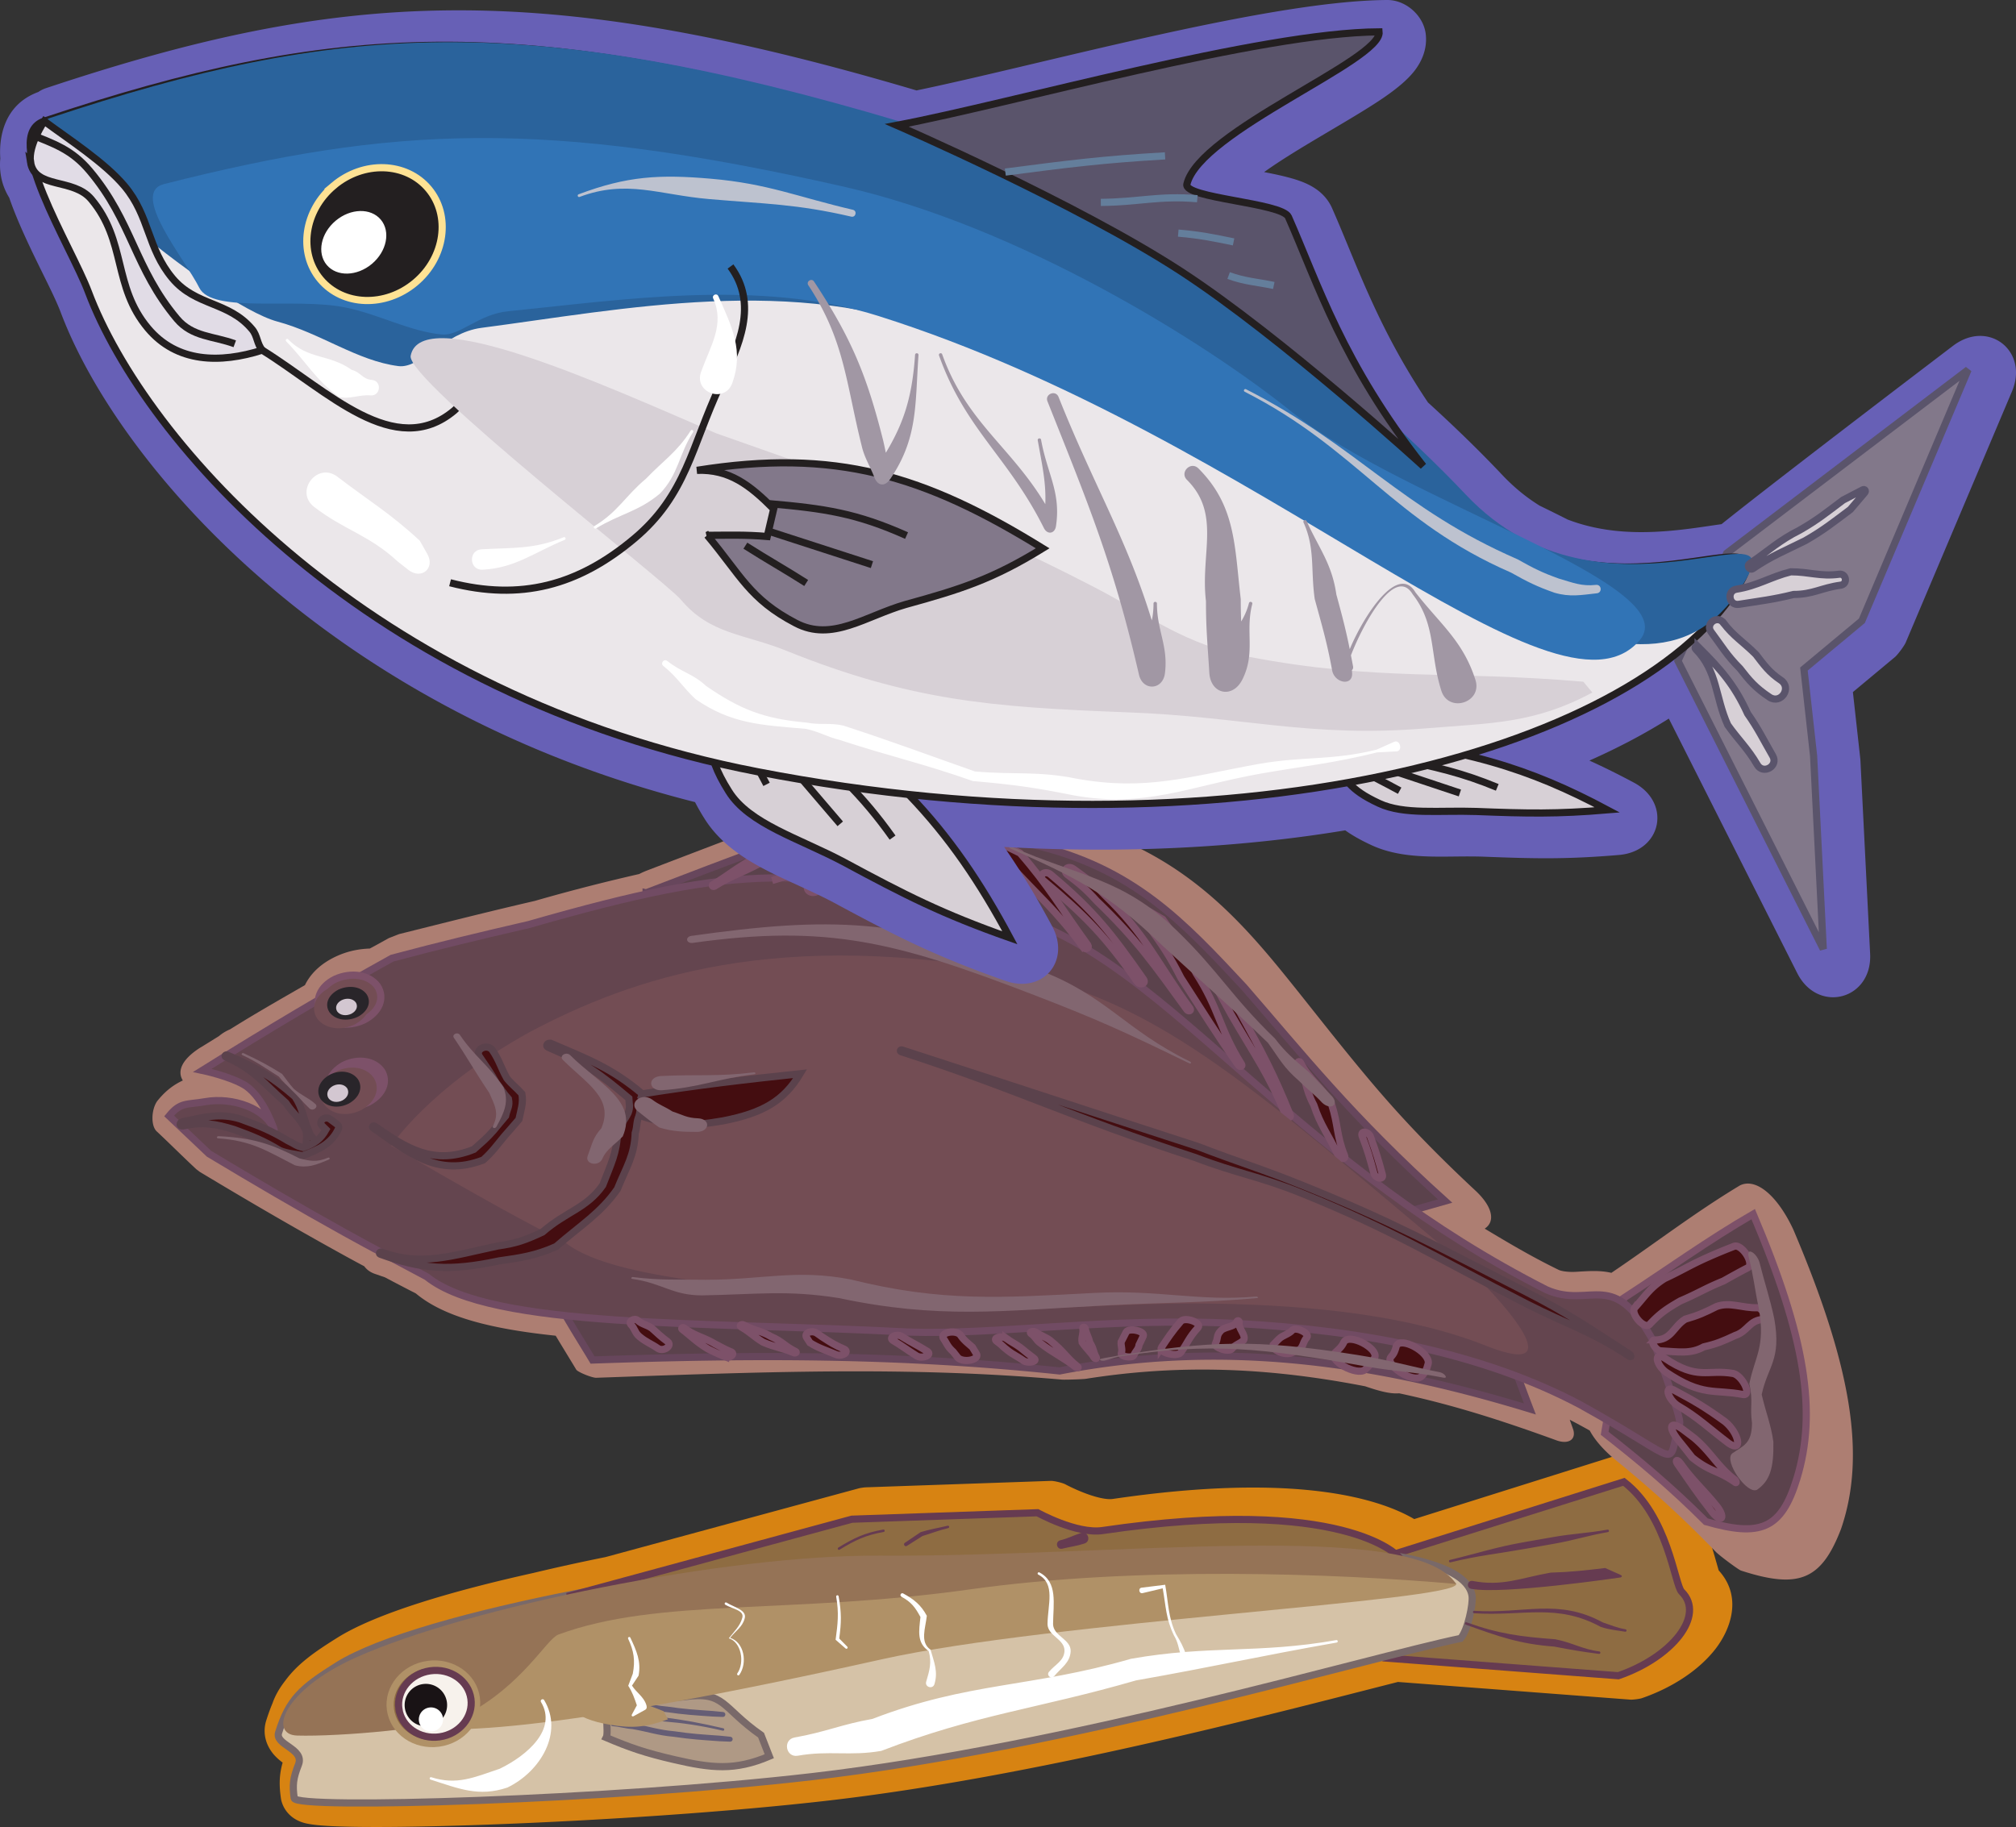 <svg xmlns="http://www.w3.org/2000/svg" width="281.126" height="254.811"><rect width="100%" height="100%" fill="#333333" stroke="none"/><path fill="#d78312" d="M39.414 245.828a8.162 8.162 0 0 1-1.09-.96c-.824-.887-1.906-2.657-1.188-4.942.278-.871.559-1.649.86-2.36.382-1.113 1.007-2.164 1.746-3.113 1.781-2.449 4.219-4.113 7.297-6.039 5.48-3.433 16.066-6.527 27.308-9.027 3.262-.781 6.64-1.524 10.074-2.215l35.36-9.598.219-.047.445-.066.223-.02 25.875-.902c.433-.015 1.648.274 2.027.485.031.019 1.195.644 2.668 1.207 1.578.605 3.07.957 3.941.828 25.664-3.774 37.242.004 42.032 2.808l30.066-9.46c.922-.29 2.781.038 3.547.628 3.984 3.07 6.07 7.516 7.273 10.867.59 1.653 1.012 3.176 1.348 4.352.082.29.156.55.226.777 3.364 3.688 1.633 8.246-.441 10.93-2.262 2.938-6.02 5.422-10.293 6.89-.289.098-1.258.223-1.562.2l-32.438-2.469c-18.723 4.774-50.773 13.219-79.258 16.524-14.09 1.636-32.199 2.796-46.816 3.343-7.336.278-13.797.399-18.434.352-2.418-.024-4.363-.094-5.71-.211-.868-.07-1.54-.172-2.005-.273-2.539-.57-3.394-2.45-3.543-3.524-.27-1.918-.226-3.309.243-4.965"/><path fill="#8e6c42" d="m191.933 217.535 34.512-10.863c6.191 4.77 7.074 14.375 8.058 15.336 3.352 3.289-1.363 9.144-8.832 11.707l-32.441-2.469-1.297-13.71"/><path fill="none" stroke="#663b51" stroke-miterlimit="3.864" d="m191.933 217.535 34.512-10.863c6.191 4.77 7.074 14.375 8.058 15.336 3.352 3.289-1.363 9.144-8.832 11.707l-32.441-2.469zm0 0"/><path fill="#d5c2a7" d="M41.027 250.8c-.258-1.85-.156-2.78.594-4.687.879-2.242-3.32-2.722-2.77-4.464 1.469-4.657 3.121-6.168 8.254-9.38 11.613-7.277 52.746-14.3 71.504-15.187 33.879-1.605 85.25-4.59 86.668 5.504.156 1.105-.59 4.79-1.594 5.922-13.152 2.758-54.625 15.121-90.453 19.281-27.996 3.246-71.98 4.602-72.203 3.012"/><path fill="none" stroke="#796969" stroke-miterlimit="3.864" d="M41.027 250.8c-.258-1.85-.156-2.78.594-4.687.879-2.242-3.32-2.722-2.77-4.464 1.469-4.657 3.121-6.168 8.254-9.38 11.613-7.277 52.746-14.3 71.504-15.187 33.879-1.605 85.25-4.59 86.668 5.504.156 1.105-.59 4.79-1.594 5.922-13.152 2.758-54.625 15.121-90.453 19.281-27.996 3.246-71.98 4.602-72.203 3.012zm0 0"/><path fill="#af9985" d="M84.59 236.613c-.356.758.328 5.024-.047 5.727 3.203 1.36 5.39 2.133 9.515 3.082 5.149 1.187 8.387 1.57 13.219-.477-.39-1.011-.754-1.96-1.149-2.941-5.578-3.902-4.988-6.164-10.703-5.36-2.398.38-8.468-.894-10.836-.03"/><path fill="none" stroke="#796969" stroke-miterlimit="3.864" d="M84.59 236.613c-.356.758.328 5.024-.047 5.727 3.203 1.36 5.39 2.133 9.515 3.082 5.149 1.187 8.387 1.57 13.219-.477-.39-1.011-.754-1.96-1.149-2.941-5.578-3.902-4.988-6.164-10.703-5.36-2.398.38-8.468-.894-10.836-.03zm0 0"/><path fill="#655d75" d="M84.421 238.828c6.47.438 10.047.715 16.442 2.215.223.055.144.39-.078.336-6.367-1.492-9.977-1.344-16.414-1.777-.516-.035-.465-.809.05-.774m-.035-1.878c1.067.077 1.801-.087 2.867-.012 2.243.386 3.485.875 5.782 1.078 2.41.355 3.914.441 6.379.617l1.414.14c.457.047.41.708-.051.688l-1.418-.055c-2.488-.175-3.984-.261-6.418-.62-2.316-.208-3.516-.688-5.781-1.079-1.063-.078-1.73-.336-2.797-.414-.227-.016-.203-.36.023-.344m1.024 3.45c1.062.074 1.8-.09 2.863-.016 2.242.39 3.484.875 5.781 1.078 2.41.36 3.914.445 6.38.617l1.413.145c.457.047.41.703-.047.687l-1.422-.058c-2.488-.176-3.984-.262-6.414-.621-2.32-.207-3.52-.688-5.785-1.079-1.066-.074-1.73-.335-2.797-.41-.226-.015-.203-.363.028-.343"/><path fill="#8e6c42" d="m79.093 222.664 39.707-10.781 25.88-.902s5.44 3.015 9.066 2.484c33.797-4.969 41.254 3.621 41.254 3.621l-115.907 5.578"/><path fill="none" stroke="#663b51" stroke-miterlimit="3.864" d="m79.093 222.664 39.707-10.781 25.88-.902s5.44 3.015 9.066 2.484c33.797-4.969 41.254 3.621 41.254 3.621zm0 0"/><path fill="#b09167" d="M55.921 231.703c-.335-2.367 38.829-7.617 65.5-10.558 24.473-2.696 81.305-2.598 81.641-.23.332 2.37-56.45 5.234-80.055 10.5-92.238 20.573-66.754 2.66-67.086.288"/><path fill="#957356" d="M41.437 242.059c-4.039-.118-1.988-6.336 8.27-10.922 15.605-6.977 51.511-14.309 72.957-14.172 33.12.207 74.37-5.191 80.398 3.95-16.965-1.493-44.629-2.5-67.684.741-25.203 3.543-43.5 1.157-57.5 6.313-1.703.625-4.937 7.043-13.105 11.316-3.414 1.79-17.629 2.942-23.336 2.774"/><path fill="#b09167" d="m79.687 236.844-.684 1.308c2.094 1.387 3.508 1.954 5.985 2.387 3.144.547 5.156.367 8.148-.742l-.59-1.129c-3.308-1.371-5.39-1.832-8.968-1.969-1.516-.054-2.383-.023-3.89.145"/><path fill="#8e6c42" d="M54.449 238.465c-.426-3.027 1.906-5.86 5.21-6.324 3.31-.465 6.333 1.613 6.759 4.644.425 3.031-1.907 5.864-5.215 6.328-3.305.461-6.328-1.617-6.754-4.648"/><path fill="none" stroke="#b09167" stroke-miterlimit="3.864" d="M54.449 238.465c-.426-3.027 1.906-5.86 5.21-6.324 3.31-.465 6.333 1.613 6.759 4.644.425 3.031-1.907 5.864-5.215 6.328-3.305.461-6.328-1.617-6.754-4.648zm0 0"/><path fill="#f7f2ec" d="M55.62 238.336c-.359-2.543 1.602-4.922 4.376-5.309 2.773-.39 5.316 1.356 5.672 3.899.359 2.547-1.602 4.922-4.375 5.312-2.778.391-5.317-1.359-5.672-3.902"/><path fill="none" stroke="#663b51" stroke-miterlimit="3.864" d="M55.62 238.336c-.359-2.543 1.602-4.922 4.376-5.309 2.773-.39 5.316 1.356 5.672 3.899.359 2.547-1.602 4.922-4.375 5.312-2.778.391-5.317-1.359-5.672-3.902zm0 0"/><path fill="#191315" d="M56.457 238.219a2.956 2.956 0 0 1 2.52-3.34 2.96 2.96 0 1 1-2.52 3.34"/><path fill="#fff" d="M58.425 240.078a1.692 1.692 0 1 1 3.351-.47 1.692 1.692 0 0 1-3.35.47"/><path fill="#663b51" d="M202.183 217.566c4.031-.972 6.328-1.773 10.406-2.492l3.899-.683c2.965-.524 4.707-.528 7.676-1.051.226-.04.289.3.062.34-2.969.523-4.605 1.117-7.574 1.64l-3.899.688c-4.062.715-6.472.922-10.488 1.894-.222.051-.304-.28-.082-.336m3.176 2.93c4.152.8 6.727-.433 10.863-1.16 2.914-.086 4.746-.309 7.621-.645l2.164.97c.207.093.207.241.004.343 0 0-16.5 2.434-20.863 1.59-.73-.145-.52-1.242.211-1.098m.227 4.164c6.945.45 11.671-1.777 17.906 1.614 1.195.394 1.933.75 3.183.964.223.04.168.375-.058.336-1.278-.215-2.176-.265-3.399-.672-6.136-3.336-10.82-1.457-17.656-1.898-.23-.016-.207-.36.023-.344m-1.07 1.606c4.535 1.629 7.535 2 12.371 2.363 2.352.457 3.805 1.406 6.133 1.695.227.032.184.371-.043.344-2.328-.293-3.871-.559-6.23-1.016-4.907-.37-7.743-1.41-12.348-3.062-.215-.078-.102-.402.117-.324m-87.609-10.426c2.23-1.363 3.695-2.059 6.262-2.512.226-.043.285.297.058.336-2.515.445-3.953 1.133-6.14 2.469-.196.121-.375-.172-.18-.293m9.277-.664 2.211-1.492c1.418-.426 2.324-.551 3.754-.89.223-.056.305.28.078.331-1.418.34-2.176.68-3.582 1.102l-2.176 1.379c-.289.183-.57-.239-.285-.43m21.668-.348c1.156-.289 1.754-.656 2.895-1.027.984-.32 1.465 1.152.484 1.473-1.176.382-1.894.425-3.086.722-.781.195-1.074-.972-.293-1.168"/><path fill="#fff" d="M110.808 242.328c4.328-.762 6.524-1.828 10.848-2.59 13.504-5.195 22.09-4.34 36.058-8.386 10.961-1.934 17.668-.672 28.63-2.606.226-.039.284.3.058.34-10.922 1.926-17.066 3.355-27.988 5.281-13.801 3.996-22.18 4.696-35.52 9.828-4.351.766-7.289-.093-11.637.676-1.695.297-2.144-2.246-.449-2.543m-34.922-5.207c2.7 4.488-.468 9.934-5.129 12.188-4.004 1.351-6.804.14-10.714-1.11-.223-.07-.118-.394.101-.328 3.547 1.133 5.91.043 9.54-1.183 3.902-1.887 8.019-5.547 5.76-9.301-.179-.297.267-.563.442-.266m25.43-13.605c1.039.648 2.875 1.035 2.527 2.207-.32 1.215-1.23 1.68-2.027 2.715 1.941.578 2.46 3.468 1.285 5.152-.133.187-.414-.012-.285-.2 1.059-1.507.559-4.374-1.184-4.894.766-.992 1.57-1.699 1.88-2.867.308-1.047-1.45-1.246-2.376-1.82-.195-.125-.015-.414.18-.293m15.629-.879c.41 2.316.39 3.617.082 5.883l1.121 1.136c.156.172-.063.403-.234.254l-1.391-1.215c.3-2.21.48-3.738.082-6-.04-.226.3-.285.34-.058m9.008-.395c1.523.832 2.472 1.602 3.289 3.11-.188 1.773-.992 3.675.523 4.738.496 1.754 1.067 3.043.543 4.789-.226.773-1.383.43-1.152-.34.472-1.586.793-2.672.347-4.262-1.683-1.175-1.355-2.78-1.148-4.75-.742-1.367-1.27-2.078-2.652-2.832-.301-.164-.055-.62.25-.453m-38.051 6.168c.871 1.844 1.523 3.32 1.144 5.293l-.918 1.387c.633.992 1.602 1.52 1.985 2.648.105.305.125.578-.156.735l-1.586.875c-.2.11-.36-.035-.25-.235l.687-1.273c-.351-1.031-.62-1.816-1.203-2.727l.637-1.683c.351-1.828.156-3.164-.649-4.871-.097-.211.211-.356.309-.149"/><path fill="#fff" d="M144.945 219.309c2.582 1.347 1.933 4.32 1.902 7.207.031 1.672 2.512 2.105 2.457 3.789-.093 1.605-1.3 2.27-2.3 3.472-.403.489-1.133-.12-.727-.605.871-1.05 2.086-1.508 2.164-2.906.055-1.653-2.34-2.106-2.367-3.746.027-2.72 1.14-5.641-1.285-6.907-.203-.105-.047-.41.156-.304m14.25 2.125 3.289-.407c.46 2.606.41 4.567 1.512 6.887.632 1.047 1.054 1.813 1.437 2.992l-.414 1.907c-.105.445-.762.308-.676-.141l.344-1.723c-.371-1.14-.383-1.86-.992-2.87-1.125-2.36-1.09-3.903-1.559-6.552l-2.808.668c-.5.121-.649-.699-.133-.761"/><path fill="#ad7e72" d="M221.683 199.516c-.941-.52-1.805-1-2.785-1.5.16.46.324.902.484 1.367.422 1.387-.648 2.086-2.28 1.523-7.618-2.773-14.49-4.984-22-6.582-1.286.11-2.934-.36-4.724-.976-13.683-2.66-25.968-3.102-39.015-1.035-.442.054-2.824.136-3.285.101-21.75-1.902-41.977-1.058-64.965-.254-.606-.011-2.477-.77-2.746-1.117-.965-1.605-1.883-3.09-2.88-4.75-8.515-.894-15.413-2.469-19.5-5.898a299.499 299.499 0 0 1-4.304-2.243c-.492-.171-.969-.336-1.457-.503-.672-.247-1.098-.598-1.433-1.043a233.391 233.391 0 0 1-3.872-2.11c-6.613-3.668-12.582-7.16-19.043-11.043-.195-.144-.316-.238-.507-.383-1.942-1.808-3.633-3.515-5.559-5.316-.8-.828-.7-3.035.11-4.184 1.011-1.254 2.09-2.183 3.574-2.875-.825-1.312-.125-2.925 2.336-4.523.941-.566 1.785-1.094 2.707-1.672a5.94 5.94 0 0 1 1.539-.937c3.574-2.235 6.875-4.11 10.445-6.168.762-1.567 2.164-2.985 4.328-3.996 1.602-.743 3.137-1.047 4.719-1.106.926-.488 1.746-.953 2.648-1.453.489-.188.953-.375 1.442-.563 6.488-1.617 12.394-3.12 18.89-4.62 5.61-1.61 10.11-2.727 14.586-3.758.336-.172.672-.329 1.078-.485 6.063-2.328 11.625-4.437 17.727-6.781.328-.098.621-.18.95-.274.456-.09.898-.171 1.355-.27.3-.124.53-.23.832-.358.445-.18.867-.344 1.312-.524 1.887-.762 3.281-.707 4.43-.242 10.668-1.5 18.176-1.434 30.008 1.078 16 3.695 24.261 11.984 32.242 21.836 3.848 4.75 7.348 9.324 11.762 14.586 4.289 5.11 8.726 9.82 14.91 15.586 2.422 2.258 2.808 4.324 1.293 5.308 3.36 2.016 6.515 3.895 10.254 5.72.132.07.445.198 1.027.26.762.095 1.41.052 2.113 0 1.035-.054 1.95-.108 2.95-.022.398.035.816.09 1.324.207 6.105-4.122 11.68-8.438 17.906-12.18 2.242-1.14 5.258 1.406 7.469 6.152 8.168 19.23 10.152 31.567 6.644 41.762-2.742 7.14-5.914 8.402-13.965 5.785-.43-.184-2.906-2.02-3.496-2.61-4.867-5.038-9.316-9.03-14.136-12.937-1.5-1.258-2.739-2.656-3.442-3.98"/><path fill="#5b424c" d="M226.394 181.059c6.129-3.98 11.809-8.102 18.086-11.727 7.316 17.238 8.906 27.672 6.09 36.887-2.168 7.094-5.106 8.176-12.684 6.004-4.832-4.832-9.32-8.567-14.12-12.317.98-5.562 1.737-11.601 2.628-18.847"/><path fill="none" stroke="#7d5169" stroke-miterlimit="3.864" d="M226.394 181.059c6.129-3.98 11.809-8.102 18.086-11.727 7.316 17.238 8.906 27.672 6.09 36.887-2.168 7.094-5.106 8.176-12.684 6.004-4.832-4.832-9.32-8.567-14.12-12.317.98-5.562 1.737-11.601 2.628-18.847zm0 0"/><path fill="#5b424c" d="M90.097 124.524c6.074-2.333 11.598-4.454 17.73-6.688 13.833-2.937 21.65-3.398 36.094-.062 14.106 3.257 21.157 10.886 29.524 19.863 8.02 9.222 14.996 18.105 28.07 29.875-1.844.527-3.52.996-5.363 1.527-36.34-25.441-69.871-36.164-106.055-44.515"/><path fill="none" stroke="#67465c" stroke-miterlimit="3.864" d="M90.097 124.524c6.074-2.333 11.598-4.454 17.73-6.688 13.833-2.937 21.65-3.398 36.094-.062 14.106 3.257 21.157 10.886 29.524 19.863 8.02 9.222 14.996 18.105 28.07 29.875-1.844.527-3.52.996-5.363 1.527-36.34-25.441-69.871-36.164-106.055-44.515zm0 0"/><path fill="#5b424c" d="M78.855 183.418c1.281 2.223 2.516 4.164 3.777 6.266 23.032-.805 43.278-.778 65.13 1.523 21.671-4.215 42.5-1.75 65.577 5.3a292.438 292.438 0 0 1-2.054-5.523c-23.262-11.855-44.028-15.714-66.617-16.503-22.582-.786-42.91 2.8-65.813 8.937"/><path fill="none" stroke="#67465c" stroke-miterlimit="3.864" d="M78.855 183.418c1.281 2.223 2.516 4.164 3.777 6.266 23.032-.805 43.278-.778 65.13 1.523 21.671-4.215 42.5-1.75 65.577 5.3a292.368 292.368 0 0 1-2.054-5.523c-23.262-11.855-44.028-15.714-66.617-16.503-22.582-.786-42.91 2.8-65.813 8.937zm0 0"/><path fill="#64454f" d="M73.73 128.95c30.29-8.684 38.219-8.106 66.117-1.665 12.031 3.004 22.309 12.653 34.676 23.399 12.379 10.761 24.363 20.66 41.094 29.187 6.32 2.817 9.347-3.351 15.18 7.621.21 1.082 3.613 9.965 3.437 11.055-2.055 6.324 1.309 5.793-13.844-2.61-13.324-7.081-30.086-10.413-47.844-11.343-17.75-.926-33.453 1.62-45.941 1.187-28.273-1.484-58.117-.441-67.102-7.722-3.89-2.07-7.476-3.961-11.367-6.118-6.597-3.66-12.554-7.16-18.992-11.027-1.933-1.805-3.637-3.48-5.558-5.273 1.59-1.961 2.46-1.54 5.027-1.989 3.875-.683 8.488.97 9.64 3.977 0-.004-1.37-4.36-3.933-6.156-2.063-1.34-6.106-2.184-6.106-2.184 9.235-5.77 17.422-10.644 26.45-15.648 6.527-1.746 12.504-3.176 19.066-4.692"/><path fill="none" stroke="#714b63" stroke-miterlimit="3.864" d="M73.73 128.95c30.29-8.684 38.219-8.106 66.117-1.665 12.031 3.004 22.309 12.653 34.676 23.399 12.379 10.761 24.363 20.66 41.094 29.187 6.32 2.817 9.347-3.351 15.18 7.621.21 1.082 3.613 9.965 3.437 11.055-2.055 6.324 1.309 5.793-13.844-2.61-13.324-7.081-30.086-10.413-47.844-11.343-17.75-.926-33.453 1.62-45.941 1.187-28.273-1.484-58.117-.441-67.102-7.722-3.89-2.07-7.476-3.961-11.367-6.118-6.597-3.66-12.554-7.16-18.992-11.027-1.933-1.805-3.637-3.48-5.558-5.273 1.59-1.961 2.46-1.54 5.027-1.989 3.875-.683 8.488.97 9.64 3.977 0-.004-1.37-4.36-3.933-6.156-2.063-1.34-6.106-2.184-6.106-2.184 9.235-5.77 17.422-10.644 26.45-15.648 6.527-1.746 12.504-3.176 19.066-4.692zm0 0"/><path fill="#7d5169" d="M45.793 153.149c-1.06-1.762-.239-3.833 1.933-5.036 2.25-1.097 4.73-.675 5.906 1 1.075 1.72.27 3.786-1.921 5-2.247 1.145-4.731.73-5.918-.964"/><path fill="#734d54" d="M45.136 153.945c-.941-1.566-.215-3.425 1.727-4.504 2.008-.976 4.203-.613 5.25.88.96 1.535.242 3.394-1.711 4.48-2 1.02-4.207.656-5.266-.856"/><path fill="#29252a" d="M44.695 153.27c-.707-1.176-.16-2.57 1.297-3.38 1.496-.761 3.152-.464 3.937.657.719 1.148.18 2.55-1.285 3.363-1.504.766-3.156.489-3.95-.64"/><path fill="#d3c7d1" d="M45.793 153.149c-.344-.594-.086-1.29.644-1.696.746-.379 1.578-.238 1.973.324.34.586.09 1.286-.645 1.692-.75.379-1.578.246-1.972-.32"/><path fill="#734d54" d="M44.851 141.274c-1.05-1.676-.277-3.653 1.914-4.723 2.242-.996 4.703-.617 5.867.984 1.067 1.64.286 3.614-1.902 4.73-2.242 1.044-4.707.626-5.879-.991"/><path fill="none" stroke="#7d5169" stroke-miterlimit="3.864" d="M44.851 141.274c-1.05-1.676-.277-3.653 1.914-4.723 2.242-.996 4.703-.617 5.867.984 1.067 1.64.286 3.614-1.902 4.73-2.242 1.044-4.707.626-5.879-.991zm0 0"/><path fill="#734d54" d="M44.203 142.02c-.934-1.489-.223-3.243 1.707-4.223 2-.89 4.18-.555 5.215.871.953 1.465.234 3.203-1.696 4.23-2 .93-4.176.567-5.226-.878"/><path fill="#29252a" d="M45.937 141.172c-.719-1.106-.172-2.422 1.277-3.16 1.504-.672 3.137-.41 3.91.656.715 1.098.184 2.422-1.269 3.164-1.496.695-3.137.414-3.918-.66"/><path fill="#d3c7d1" d="M47.023 141.07c-.352-.562-.09-1.214.637-1.586.746-.347 1.566-.21 1.957.329.347.554.097 1.214-.637 1.586-.746.347-1.566.207-1.957-.329"/><path fill="#440d10" d="M31.668 147.149c4.156 1.765 6.261 3.011 9.48 5.808 1.094 1.684 1.059 2.75 1.855 4.625.239.89.883 1.234 1.137 2.125.153.777-1.097 1.18-1.355.434-.242-.907.125-1.543-.117-2.438-.813-1.828-1.735-2.23-2.81-3.887-3.163-2.75-4.347-4.613-8.382-6.41-.2-.101-.02-.336.192-.257"/><path fill="none" stroke="#5b424c" stroke-miterlimit="3.864" d="M31.668 147.149c4.156 1.765 6.261 3.011 9.48 5.808 1.094 1.684 1.059 2.75 1.855 4.625.239.89.883 1.234 1.137 2.125.153.777-1.097 1.18-1.355.434-.242-.907.125-1.543-.117-2.438-.813-1.828-1.735-2.23-2.81-3.887-3.163-2.75-4.347-4.613-8.382-6.41-.2-.101-.02-.336.192-.257zm0 0"/><path fill="#440d10" d="M25.441 156.45c3.117-.665 5.266-1.25 8.066-.391 2.73.992 4.246 1.593 6.633 3.03.871.407 1.184.759 2.125.958 1.617-.555 2.473-1.215 3.188-2.504-.215-.21-.328-.324-.543-.535-.57-.633.367-1.418 1.113-.934.332.25.66.485.996.739.242.187.274.394.145.683-.93 1.992-2.68 2.848-4.985 3.684-1.062-.227-2.164-.297-3.16-.719-2.289-1.375-3.77-1.973-6.39-2.926-2.551-.781-4.293-1.101-7.13-.5-.472.074-.523-.453-.058-.586"/><path fill="none" stroke="#5b424c" stroke-miterlimit="3.864" d="M25.441 156.45c3.117-.665 5.266-1.25 8.066-.391 2.73.992 4.246 1.593 6.633 3.03.871.407 1.184.759 2.125.958 1.617-.555 2.473-1.215 3.188-2.504-.215-.21-.328-.324-.543-.535-.57-.633.367-1.418 1.113-.934.332.25.66.485.996.739.242.187.274.394.145.683-.93 1.992-2.68 2.848-4.985 3.684-1.062-.227-2.164-.297-3.16-.719-2.289-1.375-3.77-1.973-6.39-2.926-2.551-.781-4.293-1.101-7.13-.5-.472.074-.523-.453-.058-.586zm0 0"/><path fill="#440d10" d="M88.91 184.152c.593.551 1.32.61 2 1.102.84.758 1.308 1.223 2.191 1.863.684.57-.539 1.438-1.328.965-.93-.652-1.684-.894-2.59-1.656-.668-.54-.625-1.094-1.207-1.695-.379-.434.48-.961.934-.579"/><path fill="none" stroke="#7d5169" stroke-miterlimit="3.864" d="M88.91 184.152c.593.551 1.32.61 2 1.102.84.758 1.308 1.223 2.191 1.863.684.57-.539 1.438-1.328.965-.93-.652-1.684-.894-2.59-1.656-.668-.54-.625-1.094-1.207-1.695-.379-.434.48-.961.934-.579zm0 0"/><path fill="#440d10" d="M95.398 185.215c1.484 1.117 2.715 1.273 4.277 2.21.84.43 1.356.747 2.27 1.118.601.277-.125.914-.77.703a27.716 27.716 0 0 1-2.43-1.101c-1.558-.938-2.167-1.614-3.62-2.75-.168-.157.085-.309.273-.18"/><path fill="none" stroke="#7d5169" stroke-miterlimit="3.864" d="M95.398 185.215c1.484 1.117 2.715 1.273 4.277 2.21.84.43 1.356.747 2.27 1.118.601.277-.125.914-.77.703a27.714 27.714 0 0 1-2.43-1.101c-1.558-.938-2.167-1.614-3.62-2.75-.168-.157.086-.309.273-.18zm0 0"/><path fill="#440d10" d="M103.707 184.79c1.418.784 2.472.82 3.785 1.609 1.648.699 1.886 1.335 3.46 2.101.2.106-.023.258-.234.176-1.613-.684-2.668-.777-4.297-1.469-1.285-.77-1.714-1.355-3.085-2.144-.286-.188.066-.422.37-.274"/><path fill="none" stroke="#7d5169" stroke-miterlimit="3.864" d="M103.707 184.79c1.418.784 2.472.82 3.785 1.609 1.648.699 1.886 1.335 3.46 2.101.2.106-.023.258-.234.176-1.613-.684-2.668-.777-4.297-1.469-1.285-.77-1.714-1.355-3.085-2.144-.286-.188.066-.422.37-.274zm0 0"/><path fill="#440d10" d="M113.87 185.914c.317.223.446.309.766.535 1.176.762 1.742 1.145 3.098 1.723.75.383-.266 1.07-1.098.766-1.43-.606-2.433-.88-3.687-1.664-.238-.364-.262-.403-.496-.77-.32-.602.707-1.016 1.418-.59"/><path fill="none" stroke="#7d5169" stroke-miterlimit="3.864" d="M113.87 185.914c.317.223.446.309.766.535 1.176.762 1.742 1.145 3.098 1.723.75.383-.266 1.07-1.098.766-1.43-.606-2.433-.88-3.687-1.664-.238-.364-.262-.403-.496-.77-.32-.602.707-1.016 1.418-.59zm0 0"/><path fill="#440d10" d="M144.449 185.805c.719.504 1.379.668 2.015 1.164 1.914 1.55 2.188 2.332 3.836 3.668.168.156-.109.176-.297.043-1.636-1.324-3.042-1.883-4.98-3.395-.61-.476-.57-.804-1.262-1.289-.304-.246.336-.41.688-.191"/><path fill="none" stroke="#7d5169" stroke-miterlimit="3.864" d="M144.449 185.805c.719.504 1.379.668 2.015 1.164 1.914 1.55 2.188 2.332 3.836 3.668.168.156-.109.176-.297.043-1.636-1.324-3.042-1.883-4.98-3.395-.61-.476-.57-.804-1.262-1.289-.304-.246.336-.41.688-.191zm0 0"/><path fill="#440d10" d="M140.277 186.64c.781.567 1.27.762 2 1.294.8.648 1.14.933 1.937 1.53.52.442-.836.72-1.445.34-.805-.585-1.414-.804-2.223-1.437-.683-.511-.828-.789-1.585-1.32-.563-.457.667-.809 1.316-.406"/><path fill="none" stroke="#7d5169" stroke-miterlimit="3.864" d="M140.277 186.64c.781.567 1.27.762 2 1.294.8.648 1.14.933 1.937 1.53.52.442-.836.72-1.445.34-.805-.585-1.414-.804-2.223-1.437-.683-.511-.828-.789-1.585-1.32-.563-.457.667-.809 1.316-.406zm0 0"/><path fill="#440d10" d="M133.925 186.2c.496.734.973 1.066 1.68 1.699.195.328.379.632.574.953.395.847-1.902 1.257-2.62.488a66.153 66.153 0 0 0-.645-.82c-.786-.707-.82-1.047-1.371-1.868-.461-.828 1.77-1.238 2.382-.453"/><path fill="none" stroke="#7d5169" stroke-miterlimit="3.864" d="M133.925 186.2c.496.734.973 1.066 1.68 1.699.195.328.379.632.574.953.395.847-1.902 1.257-2.62.488a66.248 66.248 0 0 0-.645-.82c-.786-.707-.82-1.047-1.371-1.868-.461-.828 1.77-1.238 2.382-.453zm0 0"/><path fill="#440d10" d="M125.683 186.363c1.434.895 2.274 1.262 3.66 2.13.684.495-.707 1.066-1.488.632-1.355-.844-1.937-1.336-3.355-2.187-.61-.426.511-.95 1.183-.575"/><path fill="none" stroke="#7d5169" stroke-miterlimit="3.864" d="M125.683 186.363c1.434.895 2.274 1.262 3.66 2.13.684.495-.707 1.066-1.488.632-1.355-.844-1.937-1.336-3.355-2.187-.61-.426.511-.95 1.183-.575zm0 0"/><path fill="#440d10" d="M152.558 189.34c-.476-.797-1.05-1.211-1.66-2.117-.14-.723.223-1.176.098-1.953-.02-.235.277-.211.336.015.152.774.488 1.211.628 1.938.59.906.457 1.3.922 2.11.102.206-.187.194-.324.007"/><path fill="none" stroke="#7d5169" stroke-miterlimit="3.864" d="M152.558 189.34c-.476-.797-1.05-1.211-1.66-2.117-.14-.723.223-1.176.098-1.953-.02-.235.277-.211.336.015.152.774.488 1.211.629 1.938.59.906.457 1.3.921 2.11.102.206-.187.194-.324.007zm0 0"/><path fill="#440d10" d="M156.359 188.754c.2-.57-.07-.996-.02-1.594.25-.504.45-.844.7-1.37.394-.665 2.652-.141 2.394.534-.254.516-.351.782-.601 1.27-.075.617-.496.863-.735 1.445-.226.426-1.851.172-1.738-.285"/><path fill="none" stroke="#7d5169" stroke-miterlimit="3.864" d="M156.359 188.754c.2-.57-.07-.996-.02-1.594.25-.504.45-.844.7-1.37.394-.665 2.652-.141 2.394.534-.254.516-.351.782-.601 1.27-.075.617-.496.863-.735 1.445-.226.426-1.851.172-1.738-.285zm0 0"/><path fill="#440d10" d="M161.945 187.95c.93-1.376 1.418-2.169 2.734-3.684.63-.633 2.918.218 2.399.883-1.305 1.398-1.516 2.242-2.442 3.515-.531.613-3.078-.015-2.691-.715"/><path fill="none" stroke="#7d5169" stroke-miterlimit="3.864" d="M161.945 187.95c.93-1.376 1.418-2.169 2.734-3.684.63-.633 2.918.218 2.399.883-1.305 1.398-1.516 2.242-2.442 3.515-.531.613-3.078-.015-2.691-.715zm0 0"/><path fill="#440d10" d="M169.488 187.352c.387-.645.121-1.075.676-1.668.507-.7 2.015-.551 2.308-1.356.082-.222.383-.125.336.11-.199.859 1.016 1.75.606 2.488-.532.515-1.227.633-1.618 1.195-.453.535-2.609-.156-2.308-.77"/><path fill="none" stroke="#7d5169" stroke-miterlimit="3.864" d="M169.488 187.352c.387-.645.121-1.075.676-1.668.507-.7 2.015-.551 2.308-1.356.082-.222.383-.125.336.11-.199.859 1.016 1.75.606 2.488-.532.515-1.227.633-1.618 1.195-.453.535-2.609-.156-2.308-.77zm0 0"/><path fill="#440d10" d="M177.613 187.48c.312-.324.465-.464.7-.71.605-.582 1.312-.633 1.917-1.262.547-.492 2.445.469 2.016 1.02-.57.632-.434 1.167-1.028 1.722l-1.23.473c-1.012.332-2.918-.617-2.375-1.242"/><path fill="none" stroke="#7d5169" stroke-miterlimit="3.864" d="M177.613 187.48c.312-.324.465-.464.7-.71.605-.582 1.312-.633 1.917-1.262.547-.492 2.445.469 2.016 1.02-.57.632-.434 1.167-1.028 1.722l-1.23.473c-1.012.332-2.918-.617-2.375-1.242zm0 0"/><path fill="#440d10" d="M186.128 188.703c.602-.562.965-.847 1.293-1.554.758-1.215 4.75.859 4.297 2.171-.394.774-.722 1.13-1.398 1.735-1.152.84-5.094-1.281-4.192-2.352"/><path fill="none" stroke="#7d5169" stroke-miterlimit="3.864" d="M186.128 188.703c.602-.562.965-.847 1.293-1.554.758-1.215 4.75.859 4.297 2.171-.394.774-.722 1.13-1.398 1.735-1.152.84-5.094-1.281-4.192-2.352zm0 0"/><path fill="#440d10" d="M193.957 189.258c.445-.461.578-.852.75-1.496.535-1.469 4.707.828 4.46 2.394-.218.817-.402 1.301-.988 1.848-1.144.926-5.129-1.586-4.222-2.746"/><path fill="none" stroke="#7d5169" stroke-miterlimit="3.864" d="M193.957 189.258c.445-.461.578-.852.75-1.496.535-1.469 4.707.828 4.46 2.394-.218.817-.402 1.301-.988 1.848-1.144.926-5.129-1.586-4.222-2.746zm0 0"/><path fill="#440d10" d="M99.414 123.395c2.27-1.418 3.277-2.32 5.699-3.664 2.367-1.153 3.539-1.786 6-2.829.418-.168.82-.316 1.242-.488.711-.246 1.168.426.527.77-.41.183-.796.359-1.207.543-2.422 1.027-3.566 1.632-5.902 2.773-2.45 1.3-3.887 1.684-6.148 3.098-.204.113-.407-.07-.211-.203"/><path fill="none" stroke="#7d5169" stroke-miterlimit="3.864" d="M99.414 123.395c2.27-1.418 3.277-2.32 5.699-3.664 2.367-1.153 3.539-1.786 6-2.829.418-.168.82-.316 1.242-.488.711-.246 1.168.426.527.77-.41.183-.796.359-1.207.543-2.422 1.027-3.566 1.632-5.902 2.773-2.45 1.3-3.887 1.684-6.148 3.098-.204.113-.407-.07-.211-.203zm8.261-.59c4.63-1.328 6.364-2.649 10.715-4.406"/><path fill="#440d10" d="M112.933 123.29c2.985-1.724 4.09-2.9 7.371-4.224 1.672-1.007 2.61-1.39 4.38-2.253.777-.348 1.417.484.702.898-1.73.844-2.574 1.496-4.199 2.473-3.187 1.289-4.387 2.484-7.289 4.164-.941.476-1.828-.496-.965-1.059"/><path fill="none" stroke="#7d5169" stroke-miterlimit="3.864" d="M112.933 123.29c2.985-1.724 4.09-2.9 7.371-4.224 1.672-1.007 2.61-1.39 4.38-2.253.777-.348 1.417.484.702.898-1.73.844-2.574 1.496-4.199 2.473-3.187 1.289-4.387 2.484-7.289 4.164-.941.476-1.828-.496-.965-1.059zm0 0"/><path fill="#440d10" d="M120.89 123.152c1.207-.976 1.813-1.5 3.223-2.312 2.191-1.215 3.441-1.852 5.316-3.266.2-.125.418.067.239.215-1.907 1.438-2.61 2.613-4.778 3.914-1.344.778-2.043 1.168-3.187 2.098-.575.402-1.317-.195-.813-.649"/><path fill="none" stroke="#7d5169" stroke-miterlimit="3.864" d="M120.89 123.152c1.207-.976 1.813-1.5 3.223-2.312 2.191-1.215 3.441-1.852 5.316-3.266.2-.125.418.067.239.215-1.907 1.438-2.61 2.613-4.778 3.914-1.344.778-2.043 1.168-3.187 2.098-.575.402-1.317-.195-.813-.649zm0 0"/><path fill="#440d10" d="m127.16 124.27.648-1.215c.313-1.356.59-2.114.871-3.438.176-.664 1.285-.48 1.203.196-.261 1.343-.535 2.257-.851 3.628-.29.43-.559.848-.856 1.27-.39.523-1.273.137-1.015-.441"/><path fill="none" stroke="#7d5169" stroke-miterlimit="3.864" d="m127.16 124.27.648-1.215c.313-1.356.59-2.114.871-3.438.176-.664 1.285-.48 1.203.196-.261 1.343-.535 2.257-.851 3.628-.29.43-.559.848-.856 1.27-.39.523-1.273.137-1.015-.441zm0 0"/><path fill="#440d10" d="M133.41 125.516c-.524-1.825-1.555-2.711-2.074-4.524-.368-.96-.352-1.648-.668-2.629-.204-.875 1.171-1.12 1.515-.265.305.941.633 1.617.988 2.543.524 1.824.055 3.004.579 4.828.046.23-.254.265-.34.047"/><path fill="none" stroke="#7d5169" stroke-miterlimit="3.864" d="M133.41 125.516c-.524-1.825-1.555-2.711-2.074-4.524-.368-.96-.352-1.648-.668-2.629-.204-.875 1.171-1.12 1.515-.265.305.941.633 1.617.988 2.543.524 1.824.055 3.004.579 4.828.046.23-.254.265-.34.047zm0 0"/><path fill="#440d10" d="M140.918 126.82c-1.801-2.48-2.899-3.675-4.875-6.035-.66-.785-.786-1.367-1.368-2.168-.261-.402.356-.695.664-.312.582.773 1.149 1.101 1.82 1.847 2.005 2.395 2.868 3.747 4.645 6.282.348.554-.465.906-.886.386"/><path fill="none" stroke="#7d5169" stroke-miterlimit="3.864" d="M140.918 126.82c-1.801-2.48-2.899-3.675-4.875-6.035-.66-.785-.786-1.367-1.368-2.168-.261-.402.356-.695.664-.312.582.773 1.149 1.101 1.82 1.847 2.005 2.395 2.868 3.747 4.645 6.282.348.554-.465.906-.886.386zm0 0"/><path fill="#440d10" d="M151.054 132.11c-3.761-5.172-6.312-7.137-10.468-11.754-.325-.325-.641-.641-.973-.957-.809-.868-.078-1.676 1.078-1.184.523.258 1.023.5 1.55.758 4.106 4.722 5.653 7.61 9.454 12.843.273.43-.317.7-.64.293"/><path fill="none" stroke="#7d5169" stroke-miterlimit="3.864" d="M151.054 132.11c-3.761-5.172-6.312-7.137-10.468-11.754-.325-.325-.641-.641-.973-.957-.809-.868-.078-1.676 1.078-1.184.523.258 1.023.5 1.55.758 4.106 4.722 5.653 7.61 9.454 12.843.273.43-.317.7-.64.293zm0 0"/><path fill="#440d10" d="M158.601 136.941c-4.445-6.351-7.168-9.152-13.11-14.136-.734-.66.137-1.48.962-.883 6.058 5.086 8.476 8.18 13.015 14.668.371.59-.418.902-.867.351"/><path fill="none" stroke="#7d5169" stroke-miterlimit="3.864" d="M158.601 136.941c-4.445-6.351-7.168-9.152-13.11-14.136-.734-.66.137-1.48.962-.883 6.058 5.086 8.476 8.18 13.015 14.668.371.59-.418.902-.867.351zm0 0"/><path fill="#440d10" d="M165.539 140.852c-4.676-6.438-6.895-9.68-12.621-15.211-1.43-1.586-2.36-2.371-4.07-3.657-.692-.562.015-1.332.777-.835 1.836 1.332 2.89 2.039 4.437 3.695 5.813 5.613 7.16 9.308 11.899 15.828.18.289-.196.437-.422.18"/><path fill="none" stroke="#7d5169" stroke-miterlimit="3.864" d="M165.539 140.852c-4.676-6.438-6.895-9.68-12.621-15.211-1.43-1.586-2.36-2.371-4.07-3.657-.692-.562.015-1.332.777-.835 1.836 1.332 2.89 2.039 4.437 3.695 5.813 5.613 7.16 9.308 11.899 15.828.18.289-.196.437-.422.18zm0 0"/><path fill="#440d10" d="M172.707 148.586c-3.418-4.883-4.817-7.246-8.032-12.2-1.504-2.952-2.457-4.382-4.484-7.171-.137-.598-.273-1.145-.398-1.746-.102-.43.109-.543.546-.3.614.355 1.192.706 1.809 1.062 2.129 2.93 3.059 4.394 4.645 7.507 3.265 5.032 3.191 7.66 6.347 12.707.176.297-.222.41-.433.141"/><path fill="none" stroke="#7d5169" stroke-miterlimit="3.864" d="M172.707 148.586c-3.418-4.883-4.817-7.246-8.032-12.2-1.504-2.952-2.457-4.382-4.484-7.171-.137-.598-.273-1.145-.398-1.746-.102-.43.109-.543.546-.3.614.355 1.192.706 1.809 1.062 2.129 2.93 3.059 4.394 4.645 7.507 3.265 5.032 3.19 7.66 6.347 12.707.176.297-.222.41-.433.141zm0 0"/><path fill="#440d10" d="M179.277 155.547c-2.27-5.613-4.316-8.375-7.574-14.02-.637-1.144-1.207-2.187-1.844-3.336-.273-.585.398-.8.816-.265.754 1.121 1.47 2.14 2.223 3.262 3.2 5.761 4.738 8.675 7.031 14.355.14.414-.465.406-.652.004"/><path fill="none" stroke="#7d5169" stroke-miterlimit="3.864" d="M179.277 155.547c-2.27-5.613-4.316-8.375-7.574-14.02-.637-1.144-1.207-2.187-1.844-3.336-.273-.585.398-.8.816-.265.754 1.121 1.47 2.14 2.223 3.262 3.2 5.761 4.738 8.675 7.031 14.355.14.414-.465.406-.652.004zm0 0"/><path fill="#440d10" d="M186.613 161.16c-1.317-2.824-2.477-4.18-3.406-7.039-1.274-2.394-.977-3.437-2.168-5.879-.09-.215.199-.246.312-.047 1.246 2.45 3.04 3.403 4.34 5.848.922 2.832.664 4.305 1.8 7.117.212.582-.585.555-.878 0"/><path fill="none" stroke="#7d5169" stroke-miterlimit="3.864" d="M186.613 161.16c-1.317-2.824-2.477-4.18-3.406-7.039-1.274-2.394-.977-3.437-2.168-5.879-.09-.215.199-.246.312-.047 1.246 2.45 3.04 3.403 4.34 5.848.922 2.832.664 4.305 1.8 7.117.212.582-.585.555-.878 0zm0 0"/><path fill="#440d10" d="M191.593 163.656c-.547-2.03-.82-3.066-1.652-5.226-.246-.754.816-.684 1.152.066.809 2.23 1.125 3.29 1.688 5.383.14.723-.957.492-1.188-.223"/><path fill="none" stroke="#7d5169" stroke-miterlimit="3.864" d="M191.593 163.656c-.547-2.03-.82-3.066-1.652-5.226-.246-.754.816-.684 1.152.066.809 2.23 1.125 3.29 1.688 5.383.14.723-.957.492-1.188-.223zm0 0"/><path fill="#440d10" d="M227.957 182.399c1.496-1.66 2.152-2.825 4.156-4.075 2.488-1.16 3.508-1.855 6.015-2.972a75.53 75.53 0 0 1 3.727-1.543c1.07-.285 2.79 2.394 1.914 2.984-1.2.613-2.277 1.223-3.46 1.879-2.52 1.02-3.497 1.707-5.993 2.77-1.934 1.113-2.863 1.75-4.305 3.296-.754.68-2.675-1.52-2.054-2.34"/><path fill="none" stroke="#7d5169" stroke-miterlimit="3.864" d="M227.957 182.399c1.496-1.66 2.152-2.825 4.156-4.075 2.488-1.16 3.508-1.855 6.015-2.972a75.53 75.53 0 0 1 3.727-1.543c1.07-.285 2.79 2.394 1.914 2.984-1.2.613-2.277 1.223-3.46 1.879-2.52 1.02-3.497 1.707-5.993 2.77-1.934 1.113-2.863 1.75-4.305 3.296-.754.68-2.675-1.52-2.054-2.34zm0 0"/><path fill="#440d10" d="M230.722 186.887c2.371.043 2.582-1.836 4.281-2.899 1.766-.504 2.758-.949 4.36-1.765 1.89-.688 3.594.242 5.738.168.629.03 1.445 1.543.856 1.625-2.059.074-2.172 1.652-3.993 2.242-1.683.785-2.507 1.156-4.378 1.59-1.844 1.023-3.461.687-6.036.554-.714-.085-1.515-1.492-.828-1.515"/><path fill="none" stroke="#7d5169" stroke-miterlimit="3.864" d="M230.722 186.887c2.371.043 2.582-1.836 4.281-2.899 1.766-.504 2.758-.949 4.36-1.765 1.89-.688 3.594.242 5.738.168.629.03 1.445 1.543.856 1.625-2.059.074-2.172 1.652-3.993 2.242-1.683.785-2.507 1.156-4.378 1.59-1.844 1.023-3.461.687-6.036.554-.714-.085-1.515-1.492-.828-1.515zm0 0"/><path fill="#440d10" d="M232.128 189.414c4.688 3.16 5.926 1.508 9.598 2.152 1.281.344 2.61 3.106 1.356 2.93-4.059-.789-5.614.36-10.817-3.156-1.414-1.102-1.617-2.89-.137-1.926"/><path fill="none" stroke="#7d5169" stroke-miterlimit="3.864" d="M232.128 189.414c4.688 3.16 5.926 1.508 9.598 2.152 1.281.344 2.61 3.106 1.356 2.93-4.059-.789-5.614.36-10.817-3.156-1.414-1.102-1.617-2.89-.137-1.926zm0 0"/><path fill="#440d10" d="M233.394 193.86c2.875 1.53 4.332 2.367 7.152 4.414 1.907 1.542 2.547 4.394.536 3.035-2.735-2.059-4.325-3.645-7.082-5.239-1.375-.859-2.016-2.87-.606-2.21"/><path fill="none" stroke="#7d5169" stroke-miterlimit="3.864" d="M233.394 193.86c2.875 1.53 4.332 2.367 7.152 4.414 1.907 1.542 2.547 4.394.536 3.035-2.735-2.059-4.325-3.645-7.082-5.239-1.375-.859-2.016-2.87-.606-2.21zm0 0"/><path fill="#440d10" d="M234.632 199.332c.543.41 1.063.8 1.606 1.215 2.36 1.98 3.332 4.07 5.672 5.828.18.145.277.516.086.383-2.508-1.758-3.489-1.426-6.028-3.48a145.051 145.051 0 0 0-1.843-2.313c-1.579-1.953-1.254-2.867.507-1.633"/><path fill="none" stroke="#7d5169" stroke-miterlimit="3.864" d="M234.632 199.332c.543.41 1.063.8 1.606 1.215 2.36 1.98 3.332 4.07 5.672 5.828.18.145.277.516.086.383-2.508-1.758-3.489-1.426-6.028-3.48a145.051 145.051 0 0 0-1.843-2.313c-1.579-1.953-1.254-2.867.507-1.633zm0 0"/><path fill="#440d10" d="M234.312 204.055c1.7 2.426 3.086 3.527 5.129 6.047 1.207 1.601.637 2.375-.652.843-2.09-2.68-3.086-4.222-4.864-6.765-.382-.567-.035-.684.387-.125"/><path fill="none" stroke="#7d5169" stroke-miterlimit="3.864" d="M234.312 204.055c1.7 2.426 3.086 3.527 5.129 6.047 1.207 1.601.637 2.375-.652.843-2.09-2.68-3.086-4.222-4.864-6.765-.382-.567-.035-.684.387-.125zm0 0"/><path fill="#734d54" d="M143.043 135.934c19.433 4.488 32.214 16.175 60.664 40.054 5.039 4.536 16.02 16.508 3.879 11.848-10.575-4.273-23.918-5.766-38.13-6.016-14.21-.25-26.894 1.442-36.921.387-22.782-2.394-46.34-3.16-53.57-8.808-3.102-1.653-5.985-3.141-9.094-4.864-5.282-2.926-10.059-5.695-15.317-8.73.004 0 5.278-8.09 19.239-15.824 14.148-7.524 34.632-14.778 69.25-8.047"/><path fill="#440d10" d="M52.25 157.059c4.37 3.062 8.171 5.527 13.828 3.246 1.207-1.09 1.738-1.48 2.773-2.672.7-.828.945-1.18 1.656-1.996.223-1.055.602-1.32.399-2.363-.817-.907-.926-1.274-1.68-2.208-.86-1.546-1.418-2.289-2.41-3.761-.57-.985 1.113-1.785 1.832-.864 1.02 1.508 1.148 2.356 2.031 3.946.73.902 1.309 1.281 2.094 2.156.246 1.266-.145 2.32-.414 3.594-.691.824-1.262 1.453-1.973 2.273-1.09 1.297-1.687 2.2-2.992 3.375-6.406 2.461-10.476-1.054-15.387-4.496-.175-.14.047-.344.243-.23"/><path fill="none" stroke="#5b424c" stroke-miterlimit="3.864" d="M52.25 157.059c4.37 3.062 8.171 5.527 13.828 3.246 1.207-1.09 1.738-1.48 2.773-2.672.7-.828.945-1.18 1.656-1.996.223-1.055.602-1.32.399-2.363-.817-.907-.926-1.274-1.68-2.208-.86-1.546-1.418-2.289-2.41-3.761-.57-.985 1.113-1.785 1.832-.864 1.02 1.508 1.148 2.356 2.031 3.946.73.902 1.309 1.281 2.094 2.156.246 1.266-.145 2.32-.414 3.594-.691.824-1.262 1.453-1.973 2.273-1.09 1.297-1.687 2.2-2.992 3.375-6.406 2.461-10.476-1.054-15.387-4.496-.175-.14.047-.344.243-.23zm0 0"/><path fill="#440d10" d="M76.84 145.531c5.386 2.29 8.519 3.496 12.726 7.028.035 1-.027 1.972-.418 3-.441.945-.25 1.48-.57 2.46-.11 3.16-1.227 4.712-2.489 7.833-2.359 3.375-5.03 4.96-8.535 8.004-2.86 1.273-4.93 1.574-7.968 2.003-6.891 1.465-10.758 1.176-16.575-.941-.207-.094-.03-.352.184-.285 5.539 2.02 9.691.527 16.23-.86 2.559-.359 3.836-.824 6.22-1.933 3.331-2.895 6.148-3.309 8.398-6.527 1.132-2.95 1.98-4.489 2.085-7.47.356-1.034 1.004-1.632 1.473-2.64.317-.867.117-1.18.086-2.023-4.074-3.418-6.031-4.895-11.254-7.114-.433-.214-.062-.703.406-.535"/><path fill="none" stroke="#5b424c" stroke-miterlimit="3.864" d="M76.84 145.531c5.386 2.29 8.519 3.496 12.726 7.028.035 1-.027 1.972-.418 3-.441.945-.25 1.48-.57 2.46-.11 3.16-1.227 4.712-2.489 7.833-2.359 3.375-5.03 4.96-8.535 8.004-2.86 1.273-4.93 1.574-7.968 2.003-6.891 1.465-10.758 1.176-16.575-.941-.207-.094-.031-.352.184-.285 5.539 2.02 9.691.527 16.23-.86 2.559-.359 3.836-.824 6.22-1.933 3.331-2.895 6.148-3.309 8.398-6.527 1.132-2.95 1.98-4.489 2.085-7.47.356-1.034 1.004-1.632 1.473-2.64.317-.867.117-1.18.086-2.023-4.074-3.418-6.031-4.895-11.254-7.114-.433-.214-.062-.703.406-.535zm0 0"/><path fill="#440d10" d="M89.566 152.559c7.562-1.196 14.453-2.016 22.012-2.809-2.258 3.762-5.172 5.496-10.758 6.578-4.52.801-7.41.696-11.672-.77.125-1.03.293-1.968.418-3"/><path fill="none" stroke="#5b424c" stroke-miterlimit="3.864" d="M89.566 152.559c7.562-1.196 14.453-2.016 22.012-2.809-2.258 3.762-5.172 5.496-10.758 6.578-4.52.801-7.41.696-11.672-.77.125-1.03.293-1.968.418-3zm0 0"/><path fill="#440d10" d="M125.777 146.438c16.516 5.363 23.926 7.832 41.254 13.46 5.738 2.204 8.828 3.09 14.617 5.43 12.746 5.153 18.336 8.317 31.105 14.824 5.805 2.957 8.782 5.02 14.504 8.735.184.137.23.43.032.316-5.754-3.738-8.551-4.37-14.395-7.347-12.973-6.61-18.547-10.239-31.445-15.454-5.863-2.367-8.969-2.73-14.79-4.964-17.437-5.664-24.35-9.352-40.984-14.754-.21-.078-.113-.305.102-.246"/><path fill="none" stroke="#5b424c" stroke-miterlimit="3.864" d="M125.777 146.438c16.516 5.363 23.926 7.832 41.254 13.46 5.738 2.204 8.828 3.09 14.617 5.43 12.746 5.153 18.336 8.317 31.105 14.824 5.805 2.957 8.782 5.02 14.504 8.735.184.137.23.43.032.316-5.754-3.738-8.551-4.37-14.395-7.347-12.973-6.61-18.547-10.239-31.445-15.454-5.864-2.367-8.969-2.73-14.79-4.964-17.437-5.664-24.35-9.352-40.984-14.754-.21-.078-.113-.305.102-.246zm0 0"/><path fill="#826670" d="M96.351 130.535c19.352-2.722 29.52-2.543 48.758 4.844 9.238 3.547 11.762 8.246 20.867 12.691.2.11.102.332-.11.243-8.96-4.372-12.991-6.207-22.093-9.7-18.742-7.191-28.336-9.757-47.184-7.105-.878.094-1.09-.777-.238-.973m-8.09 47.578c3.996.489 6.153.309 10.075.38 8.035 0 12.699-1.52 20.289-.048 12.746 3.176 21.078 2.555 33.984 1.88 8.988-.473 14.523 1.206 22.52.507.234-.016.43.172.199.207-8.063.707-12.52.574-21.567 1.05-14.011.735-22.918 1.9-36.797-1.05-7.238-1.148-11.414-.504-19.082-.371-4.117 0-5.543-1.715-9.718-2.3-.223-.04-.125-.27.097-.255m65.254 11.403c.813-.203 1.438-.239 2.254-.426 12.957-2.05 19.184-2.383 33.484-.117 4.637.734 7.055 1.543 11.575 2.422.625.152 1.129.855.504.757-4.57-.89-6.297-.773-10.985-1.601-14.273-2.516-21.476-3.379-34.379-1.34-.816.191-1.16.36-1.972.563-.41.078-.864-.141-.48-.258m-12.524-71.457c9.398 4.18 15.46 4.336 23.05 11.668 5.887 5.68 7.696 9.277 13.747 15.117 1.492 1.98 2.754 2.976 4.734 4.695 1.246 1.293 2.016 2.063 3.246 3.383 1 1.191-.23 1.957-1.383.887-1.222-1.313-2.023-1.836-3.285-3.098-2.164-1.879-2.707-3.09-4.297-5.277-6.035-5.828-9.078-8.305-15.05-13.875-7.247-6.996-11.836-9.203-20.903-13.243-.203-.097-.07-.335.14-.257M33.976 146.895c2.149 1 3.371 1.644 5.367 2.89.63.805.907 1.274 1.606 2.051 1.039.938 2.004 1.21 3.05 2.152.419.434-.328 1.028-.804.641-1.02-.953-1.508-1.64-2.524-2.59-.726-.777-1.152-1.07-1.789-1.89-1.976-1.235-2.972-2.008-5.101-3.004-.2-.11-.012-.336.195-.25m-3.519 11.566c4.898.254 7.257 1.035 11.3 3.098 1.465.367 2.391.582 3.98-.094.22-.086.333.148.126.258-1.824.777-3.043 1.23-4.723.808-3.957-2.015-5.988-3.433-10.762-3.77-.222-.023-.144-.3.079-.3m33.656-14.148c2.047 3.035 4.004 4.222 6.078 7.293.812 2.007.16 3.507-.973 5.55-.183.309-.629.188-.468-.14.898-1.766.23-2.887-.532-4.602-2.066-3.062-2.902-4.672-4.945-7.703-.258-.45.512-.816.84-.398m15.383 2.836c4.047 4.042 9.46 6.37 7.347 11.343-1.03 1.106-2.265 1.75-2.855 3.137-.492 1.113-2.422.77-2.05-.379.648-1.691.706-2.543 1.92-3.89 1.782-4.196-2.019-6.188-5.397-9.567-.485-.555.46-1.144 1.035-.644m12.574 2.933c5.234-.273 7.914.113 13.066-.52.23-.015.293.215.067.262-5.243.64-7.692 1.871-13.016 2.242-1.77 0-1.879-1.8-.117-1.984m-1.16 3.254c1.074.813 1.746.96 2.86 1.684 1.476.48 1.98.898 3.593.957 1.703.09 1.644 1.8-.067 1.89-2.043 0-3.48-.039-5.359-.613-1.144-.773-1.96-1.469-3.074-2.34-1.25-1.125.629-2.57 2.047-1.578m154.441 22.711c.766 3.074 1.434 4.894 2.063 7.852 1.027 5.832-.895 6.578-1.75 10.601.59 2.547 1.285 4.149 1.629 6.59.066 3.672-.48 5.434-2.27 6.684-1.375.734-4.64-3.938-3.504-5.036 1.496-1.086 2.79-1.304 2.79-4.277-.317-2.262.187-3.059-.368-5.45.738-3.788 2.277-5.112 1.32-10.538-.613-2.887-.683-4.27-1.437-7.285-.25-1.282 1.133-.434 1.527.859"/><path fill="#6760b6" d="M176.277 24c1.176.227 2.3.461 3.262.715.91.234 1.847.531 2.652.902a8.44 8.44 0 0 1 1.605.95c.672.519 1.446 1.308 1.95 2.449 1.734 3.922 3.343 8.183 5.484 12.879 1.973 4.332 4.418 9.05 7.898 14.238 3.961 3.605 7.45 7.023 10.34 10.09 1.715 1.816 3.477 3.218 5.235 4.304a282.01 282.01 0 0 1 3.902 1.934c4.027 1.547 8.176 1.887 12.09 1.715 3.676-.16 6.922-.735 9.367-1.07 7.828-6.29 32.293-24.883 32.293-24.883 4.898-3.723 10.602.71 8.207 6.375L265.75 89.606c-.196.468-1.118 1.71-1.508 2.035l-5.86 4.883 1.043 9.406 1.36 27.094c.32 6.41-7.282 8.417-10.172 2.687l-17.899-35.488c-3.343 2.113-7.054 4.07-11.078 5.855 2.055.93 4.098 1.95 6.192 3.067 5.3 2.828 3.902 9.605-2.086 10.101-7.301.61-11.574.524-18.903.235-2.554-.086-5.043.039-7.34-.02-2.456-.059-5.488-.3-8.277-1.598-1.441-.668-2.62-1.332-3.633-2.054-14.328 2.37-30.418 3.277-47.566 2.316 2.41 3.469 4.594 7.125 6.703 11.067 2.61 4.87-1.312 9.445-6.523 7.609-9.735-3.426-15.032-6.113-23.957-10.926-3.121-1.652-6.38-2.957-9.207-4.414-3.02-1.55-6.559-3.71-8.79-7.273a29.882 29.882 0 0 1-1.331-2.317C46.273 99.074 16.562 65.086 8.46 43.547c-.696-1.84-2.036-4.441-3.395-7.23-1.41-2.907-2.836-5.989-3.781-8.75A8.444 8.444 0 0 1 .1 24.332a9.104 9.104 0 0 1-.058-2.238c-.196-2.79.414-7.469 5.308-9.266.293-.21.645-.39 1.059-.531 41.043-13.664 68.402-15.375 121.394.316 8.278-1.714 20.031-4.695 31.727-7.308C171.816 2.559 184.679.05 193.445 0c2.61-.015 5.094 2.195 5.375 4.79.355 3.23-1.832 5.46-2.488 6.116-1.028 1.036-2.336 2.004-3.594 2.86-2.426 1.64-5.715 3.539-9.082 5.543-2.551 1.52-5.153 3.101-7.38 4.691"/><path fill="#d7d0d6" d="M185.582 106.113c2.57.403 4.468.668 6.941 1.168l1.863-1.23c-1.812-1.625-3.574-2.781-7.37-3.317 16.991 1.473 26.257 4.426 37.116 10.22-7.046.59-11.187.5-18.261.222-5.137-.176-10.086.488-13.547-1.125-4.383-2.027-4.457-3.36-6.742-5.938"/><path fill="none" stroke="#231f20" stroke-miterlimit="3.864" d="M185.582 106.113c2.57.403 4.468.668 6.941 1.168l1.863-1.23c-1.812-1.625-3.574-2.781-7.37-3.317 16.991 1.473 26.257 4.426 37.116 10.22-7.046.59-11.187.5-18.261.222-5.137-.176-10.086.488-13.547-1.125-4.383-2.027-4.457-3.36-6.742-5.938zm0 0"/><path fill="none" stroke="#231f20" stroke-miterlimit="3.864" d="M194.07 105.703c6.293 1.27 9.785 2.086 14.719 4.11m-15.68-2.7 10.469 3.485m-13.973-3.274c2.152 1.18 3.422 1.778 5.574 2.957"/><path fill="#d7d0d6" d="M98.734 97.281c2.86 2.157 4.996 3.7 7.64 5.938l3.5-.762c-.75-3.562-1.882-6.387-6.156-9.476 20.004 12.414 28.883 22.464 37.106 37.816-9.422-3.32-14.547-5.93-23.192-10.59-6.304-3.34-13.156-5.281-15.996-9.816-3.61-5.719-2.449-7.797-2.902-13.11"/><path fill="none" stroke="#231f20" stroke-miterlimit="3.864" d="M98.734 97.281c2.86 2.157 4.996 3.7 7.64 5.938l3.5-.762c-.75-3.562-1.882-6.387-6.156-9.476 20.004 12.414 28.883 22.464 37.106 37.816-9.422-3.32-14.547-5.93-23.192-10.59-6.304-3.34-13.156-5.281-15.996-9.816-3.61-5.719-2.449-7.797-2.902-13.11zm0 0"/><path fill="none" stroke="#231f20" stroke-miterlimit="3.864" d="M109.808 101.742c6.727 5.696 10.356 9.035 14.66 15.078m-17.203-13.504 9.906 11.583m-14.511-13.356c1.597 3.086 2.633 4.762 4.234 7.852"/><path fill="#82788a" d="m240.785 77.152 33.66-25.582-14.809 35.008-8.082 6.73 1.348 12.118 1.348 26.93-20.262-40.176 6.797-15.028"/><path fill="none" stroke="#5a546b" stroke-miterlimit="3.864" d="m240.785 77.152 33.66-25.582-14.809 35.008-8.082 6.73 1.348 12.118 1.348 26.93-20.262-40.176zm0 0"/><path fill="#ebe7ea" d="M6.171 16.899c40.125-13.36 66.41-15.047 118.883.578 30.758 9.156 63.25 35.707 78.567 51.93 19.297 20.44 46.668.081 38.492 12.804-14.668 22.82-71.344 38.027-136.438 25.43-54.367-10.52-85.484-46.012-93.347-66.918C9.894 34.254.089 18.922 6.17 16.899"/><path fill="none" stroke="#231f20" stroke-miterlimit="3.864" d="M6.171 16.899c40.125-13.36 66.41-15.047 118.883.578 30.758 9.156 63.25 35.707 78.567 51.93 19.297 20.44 46.668.081 38.492 12.804-14.668 22.82-71.344 38.027-136.438 25.43-54.367-10.52-85.484-46.012-93.347-66.918C9.894 34.254.089 18.922 6.17 16.899Zm0 0"/><path fill="#2a639c" d="M6.941 16.465c40.129-13.356 66.414-15.043 118.887.582 30.758 9.156 63.25 35.707 78.566 51.93 19.297 20.441 46.668.082 38.492 12.804-14.668 22.82-44.004-7.222-110.976-35-20.856-8.648-45.172-3.62-64.793-1.054-5.14.668-8.446 5.73-11.563 5.332-5.734-.73-10.863-4.598-16.875-6.211C29.863 42.48.863 18.488 6.941 16.465"/><path fill="#3174b6" d="M22.87 25.672c31.981-8.102 52.926-9.125 94.747.352 24.508 5.554 50.402 21.656 62.61 31.496 15.378 12.394 54.956 24.035 48.44 31.75-11.69 13.84-52.831-28.368-106.206-45.211-16.618-5.246-36-2.2-51.633-.645-4.098.41-6.735 3.477-9.215 3.238-4.57-.445-8.66-2.789-13.45-3.77-7.027-1.433-18.574.9-20.382-2.76-1.938-3.923-9.754-13.223-4.91-14.45"/><path fill="#e1dce6" d="M4.25 22.582c.59 3.832 5.953 2.192 8.48 5.203 4.93 5.871 2.98 12.13 7.906 18 4.047 4.82 10.043 4.922 15.938 3.055-.758-.902-.66-2.012-1.422-2.914-3.281-3.918-7.816-3.192-11.106-7.106-3.535-4.218-3.144-8.652-6.683-12.87-2.781-3.313-7.785-6.524-11.192-9.051 0 0-2.277 3.37-1.921 5.683"/><path fill="none" stroke="#231f20" stroke-miterlimit="3.864" d="M4.25 22.582c.59 3.832 5.953 2.192 8.48 5.203 4.93 5.871 2.98 12.13 7.906 18 4.047 4.82 10.043 4.922 15.938 3.055-.758-.902-.66-2.012-1.422-2.914-3.281-3.918-7.816-3.192-11.106-7.106-3.535-4.218-3.144-8.652-6.683-12.87-2.781-3.313-7.785-6.524-11.192-9.051 0 0-2.277 3.37-1.921 5.683zm0 0"/><path fill="none" stroke="#231f20" stroke-miterlimit="3.864" d="M4.039 18.652c3.507 1.418 5.953 2.188 8.48 5.204 5.942 7.078 6.207 13.523 12.149 20.605 2.148 2.559 5.093 2.395 8.07 3.488m3.836.891c9.137 5.68 18.469 15.39 26.765 8.426 1.508-1.266 1.254-3.102 2.106-4.844"/><path fill="#231f20" d="M46.546 25.883c4.16-3.492 10.079-3.293 13.215.445 3.137 3.738 2.305 9.602-1.855 13.09-4.164 3.496-10.078 3.293-13.219-.445-3.137-3.739-2.305-9.598 1.86-13.09"/><path fill="none" stroke="#fee294" stroke-miterlimit="3.864" d="M46.546 25.883c4.16-3.492 10.079-3.293 13.215.445 3.137 3.738 2.305 9.602-1.855 13.09-4.164 3.496-10.078 3.293-13.219-.445-3.137-3.739-2.305-9.598 1.86-13.09zm0 0"/><path fill="#fff" d="M46.808 30.785c2.082-1.746 4.899-1.812 6.293-.152 1.395 1.664.836 4.426-1.242 6.172-2.082 1.746-4.898 1.812-6.293.152-1.395-1.66-.84-4.426 1.242-6.172"/><path fill="#d7d0d6" d="M99.87 60.434C83.852 53.508 58.7 42.133 57.266 49.625c-.644 3.363 35.477 31.379 37.688 34.016 4.105 4.89 8.87 4.746 14.734 7.136 17.27 6.942 28.574 7.852 47.3 8.563 16.434.582 25.524 3.605 41.993 2.234 9.145-.746 15.004-.656 23.07-4.988l-1.261-1.508c-18.578-1.605-28.567-.023-46.633-3.472-9.063-1.762-13.485-5.497-21.496-9.68-19.567-10.145-32.055-14.152-52.79-21.492"/><path fill="#82788a" d="M98.62 74.66c3.075-.011 5.317-.097 8.368.164l.898-3.832c-3.336-3.363-6.215-5.566-10.699-5.394 19.274-3.082 31.656.64 48.211 10.875-6.945 4.285-11.402 5.715-19.133 7.84-5.59 1.613-10.246 5.261-15.316 2.586-6.41-3.344-7.653-6.668-12.328-12.239"/><path fill="none" stroke="#231f20" stroke-miterlimit="3.864" d="M98.62 74.66c3.075-.011 5.317-.097 8.368.164l.898-3.832c-3.336-3.363-6.215-5.566-10.699-5.394 19.274-3.082 31.656.64 48.211 10.875-6.945 4.285-11.402 5.715-19.133 7.84-5.59 1.613-10.246 5.261-15.316 2.586-6.41-3.344-7.653-6.668-12.328-12.239zm0 0"/><path fill="none" stroke="#231f20" stroke-miterlimit="3.864" d="M107.253 70.246c7.762.672 12.176 1.332 19.165 4.45m-18.954-.52 14.125 4.574m-17.648-2.644c3.305 2.101 5.172 3.101 8.48 5.203"/><path fill="#5a546b" d="M125.054 17.477c16.2-3.067 50.625-12.938 67.258-13.036.434 3.938-25.02 13.817-26.805 21.247-.472 1.968 13.282 2.582 14.157 4.566 4.097 9.273 7.52 20.445 18.8 34.75 0 0-19.613-17.93-33.773-27.156-14.563-9.489-39.637-20.371-39.637-20.371"/><path fill="none" stroke="#231f20" stroke-miterlimit="3.864" d="M125.054 17.477c16.2-3.067 50.625-12.938 67.258-13.036.434 3.938-25.02 13.817-26.805 21.247-.472 1.968 13.282 2.582 14.157 4.566 4.097 9.273 7.52 20.445 18.8 34.75 0 0-19.613-17.93-33.773-27.156-14.563-9.489-39.637-20.371-39.637-20.371zm0 0"/><path fill="none" stroke="#647e9b" stroke-miterlimit="3.864" d="M140.191 24c8.691-1.133 13.566-1.758 22.273-2.262m-8.957 6.489c5.243-.036 8.188-.97 13.457-.512m-2.66 4.797c3.051.265 4.766.62 7.715 1.226m-.691 4.692c2.23.82 3.968.898 6.3 1.383"/><path fill="none" stroke="#231f20" stroke-miterlimit="3.864" d="M101.867 37.168c3.867 5.223 1.261 11.004-1.473 16.637-3.96 8.453-4.7 15.234-11.941 21.312-7.848 6.586-15.86 8.688-25.692 6.16"/><path fill="#bdc2cf" d="M80.687 27.098c6.754-2.54 11.25-2.793 18.438-2.172 7.968.687 12.074 2.535 19.804 4.332.637.148.414 1.105-.226.957-7.617-1.77-11.977-1.77-19.828-2.45-6.989-.6-11.48-2.769-18.051-.3-.246.094-.383-.274-.137-.367m93.063 27.187c15.656 7.969 21.523 16.606 37.882 23.727 2.133 1.203 3.454 1.875 5.758 2.687 1.934.563 3.164 1.098 5.164.875.785-.086.91 1.086.13 1.172-2.243.25-3.763.551-5.927-.082-2.437-.855-3.793-1.535-6.05-2.805-16.47-7.171-21.375-17.203-37.137-25.222-.234-.117-.055-.469.18-.352"/><path fill="#fff" d="m194.73 104.797-2.684.14c-6.285 1.551-9.96 1.852-16.351 2.977-10.082 1.82-16.016 4.797-25.992 3.012-5.375-1.09-8.54-1.516-14.04-1.992-7.105-2.5-11.343-3.368-18.6-5.743-1.774-.433-2.872-1.171-4.72-1.539-6.28-.543-10.34-.687-15.355-4.144-1.797-1.68-2.543-3.074-4.488-4.629-.461-.371.093-1.063.554-.691 1.996 1.593 3.57 1.761 5.414 3.488 4.735 3.262 8.07 4.586 14 5.101 1.883.375 3.36-.011 5.164.43 7.27 2.375 11.204 3.887 18.325 6.39 5.597.485 8.722-.097 14.191 1.009 9.691 1.734 15.516-.282 25.309-2.047 6.386-1.125 10.21-.453 16.5-2.004l2.453-1.094c.84-.375 1.238 1.293.32 1.336M56.945 79.48l-1.473-1.156c-4.02-3.726-7.383-4.343-11.648-7.61-2.813-2.151.426-6.37 3.234-4.218 4.38 3.352 7.356 5.09 11.477 8.914l1.054 1.856c1.13 1.996-.836 3.633-2.644 2.215M100.171 41.3c1.922 4.31 3.563 7.669 1.942 12.134-1.055 2.898-5.402 1.324-4.348-1.575 1.371-3.765 3.309-6.601 1.688-10.238-.215-.476.504-.8.718-.32m-3.527 18.973c-2.008 3.14-2 5.84-4.617 8.566-3.004 2.52-5.531 2.8-8.922 4.86-.223.132-.426-.204-.203-.34 3.305-2.004 4.254-4.145 7.18-6.598 2.5-2.606 4.316-3.7 6.23-6.7.145-.222.477-.007.332.212M78.75 75.293c-4.336 1.785-6.875 3.91-11.434 4.164-1.902.106-2.055-2.742-.152-2.848 4.332-.242 7.316.016 11.433-1.68.242-.1.395.262.153.364M51.664 55.145c-1.536-.133-2.918.578-4.356.222-3.234-2.285-4.578-4.87-7.402-7.761-.184-.192.098-.465.281-.278 2.781 2.852 5.668 2.008 8.86 4.258 1.261.313 1.456 1.285 2.804 1.402 1.438.125 1.246 2.282-.187 2.157"/><path fill="#d7d0d6" d="M243.984 78.61c2.644-1.801 4.082-3.22 6.969-4.665 2.457-1.402 3.715-2.441 6.054-4.199l2.739-1.426c.277-.148.5.13.297.371l-2.016 2.372c-2.406 1.804-3.766 2.902-6.293 4.347-2.82 1.414-4.695 2.121-7.281 3.887-.457.312-.926-.375-.47-.688"/><path fill="none" stroke="#5a546b" stroke-miterlimit="3.864" d="M243.984 78.61c2.644-1.801 4.082-3.22 6.969-4.665 2.457-1.402 3.715-2.441 6.054-4.199l2.739-1.426c.277-.148.5.13.297.371l-2.016 2.372c-2.406 1.804-3.766 2.902-6.293 4.347-2.82 1.414-4.695 2.121-7.281 3.887-.457.312-.926-.375-.469-.688zm0 0"/><path fill="#d7d0d6" d="M242.148 82.172c2.941-.469 4.754-1.715 7.574-2.422 2.57 0 4.172.691 6.742.34 1.02-.14 1.227 1.39.207 1.527-2.695.371-3.863 1.293-6.558 1.293-2.89.719-4.617.895-7.625 1.375-1.41.223-1.746-1.886-.34-2.113"/><path fill="none" stroke="#5a546b" stroke-miterlimit="3.864" d="M242.148 82.172c2.941-.469 4.754-1.715 7.574-2.422 2.57 0 4.172.691 6.742.34 1.02-.14 1.227 1.39.207 1.527-2.695.371-3.863 1.293-6.558 1.293-2.89.719-4.617.895-7.625 1.375-1.41.223-1.746-1.886-.34-2.113zm0 0"/><path fill="#d7d0d6" d="M240.324 86.863c1.387 1.852 2.797 2.676 4.531 4.414 1.082 1.407 1.852 2.508 3.477 3.59 1.582 1.055 0 3.426-1.579 2.371-1.937-1.289-2.832-2.328-4.125-4.007-1.832-1.832-2.55-3.13-4.015-5.086-.856-1.141.855-2.422 1.71-1.282"/><path fill="none" stroke="#5a546b" stroke-miterlimit="3.864" d="M240.324 86.863c1.387 1.852 2.797 2.676 4.531 4.414 1.082 1.407 1.852 2.508 3.477 3.59 1.582 1.055 0 3.426-1.579 2.371-1.937-1.289-2.832-2.328-4.125-4.007-1.832-1.832-2.55-3.13-4.015-5.086-.856-1.141.855-2.422 1.71-1.282zm0 0"/><path fill="#d7d0d6" d="M236.785 90.188c3.168 3.164 5.09 5.332 6.918 9.347 1.449 2.055 2.164 3.57 3.492 5.871.836 1.438-1.324 2.688-2.156 1.246-1.286-2.218-2.703-3.543-4.106-5.53-1.762-3.872-1.43-7.548-4.484-10.598-.223-.227.113-.563.336-.336"/><path fill="none" stroke="#5a546b" stroke-miterlimit="3.864" d="M236.785 90.188c3.168 3.164 5.09 5.332 6.918 9.347 1.449 2.055 2.164 3.57 3.492 5.871.836 1.438-1.324 2.688-2.156 1.246-1.286-2.218-2.703-3.543-4.106-5.53-1.762-3.872-1.43-7.548-4.484-10.598-.223-.227.113-.563.336-.336zm0 0"/><path fill="#a197a4" d="M113.515 39.266c5.172 7.82 7.367 13.086 9.653 22.226.136.582.246 1.125.359 1.657 2.621-4.348 3.684-8.008 4.078-13.66.023-.317.496-.286.477.03-.489 6.954-.055 11.583-3.957 17.313-.739 1.078-1.727.965-2.196-.254-.62-1.617-1.39-2.746-1.761-4.363-2.23-8.926-2.399-14.793-7.446-22.422-.351-.527.442-1.055.793-.527m17.875 10.16c3.356 9.414 9.528 12.82 14.375 20.887.117-3.004-.426-5.372-1.054-8.891-.06-.313.41-.395.464-.086.852 4.738 2.801 7.32 2.075 12.055-.164 1.062-1.196 1.222-1.68.261-4.98-9.96-10.95-13.75-14.625-24.07-.106-.297.34-.457.445-.156m16.223 5.945c4.95 12.422 9.539 19.817 13.008 31.184.144-.727.234-1.5.234-2.375 0-.317.477-.317.477 0 0 3.793 1.601 5.941 1.113 9.734-.305 2.36-3.086 2.496-3.621.18-3.54-15.348-6.969-23.586-12.754-38.106-.41-1.03 1.137-1.648 1.543-.617m19.504 9.961c5.242 5.246 5.027 10.86 5.902 18.23 0 1.153.024 2.16.059 3.114a9.307 9.307 0 0 0 1.086-2.555c.078-.308.539-.187.46.117-1.003 3.883.5 6.77-1.378 10.532-1.356 2.707-4.426 2.078-4.61-.942-.238-3.976-.468-6.004-.468-9.98-.793-6.692 2.113-12.16-2.649-16.922-1.062-1.063.531-2.656 1.598-1.594m15.093 7.352c1.708 3.78 3.532 5.96 4.141 10.234.844 3.09 1.348 5.035 1.867 7.621 2.016-4.8 6.727-11.992 9.168-7.918 3.461 4.445 6.63 6.77 8.36 12.203 1.007 3.168-3.746 4.68-4.754 1.512-1.637-5.145-.723-9.238-3.996-13.445-2.426-4.047-6.875 4-8.61 8.508.094.488.192.992.293 1.539.043.234-.023.41-.16.53l.028.4c.125 1.87-2.454 1.448-2.79-.4l-.085-.468c-.692-3.64-1.34-5.797-2.336-9.457-.586-4.102.082-7.035-1.559-10.668-.133-.285.3-.48.434-.191"/></svg>
